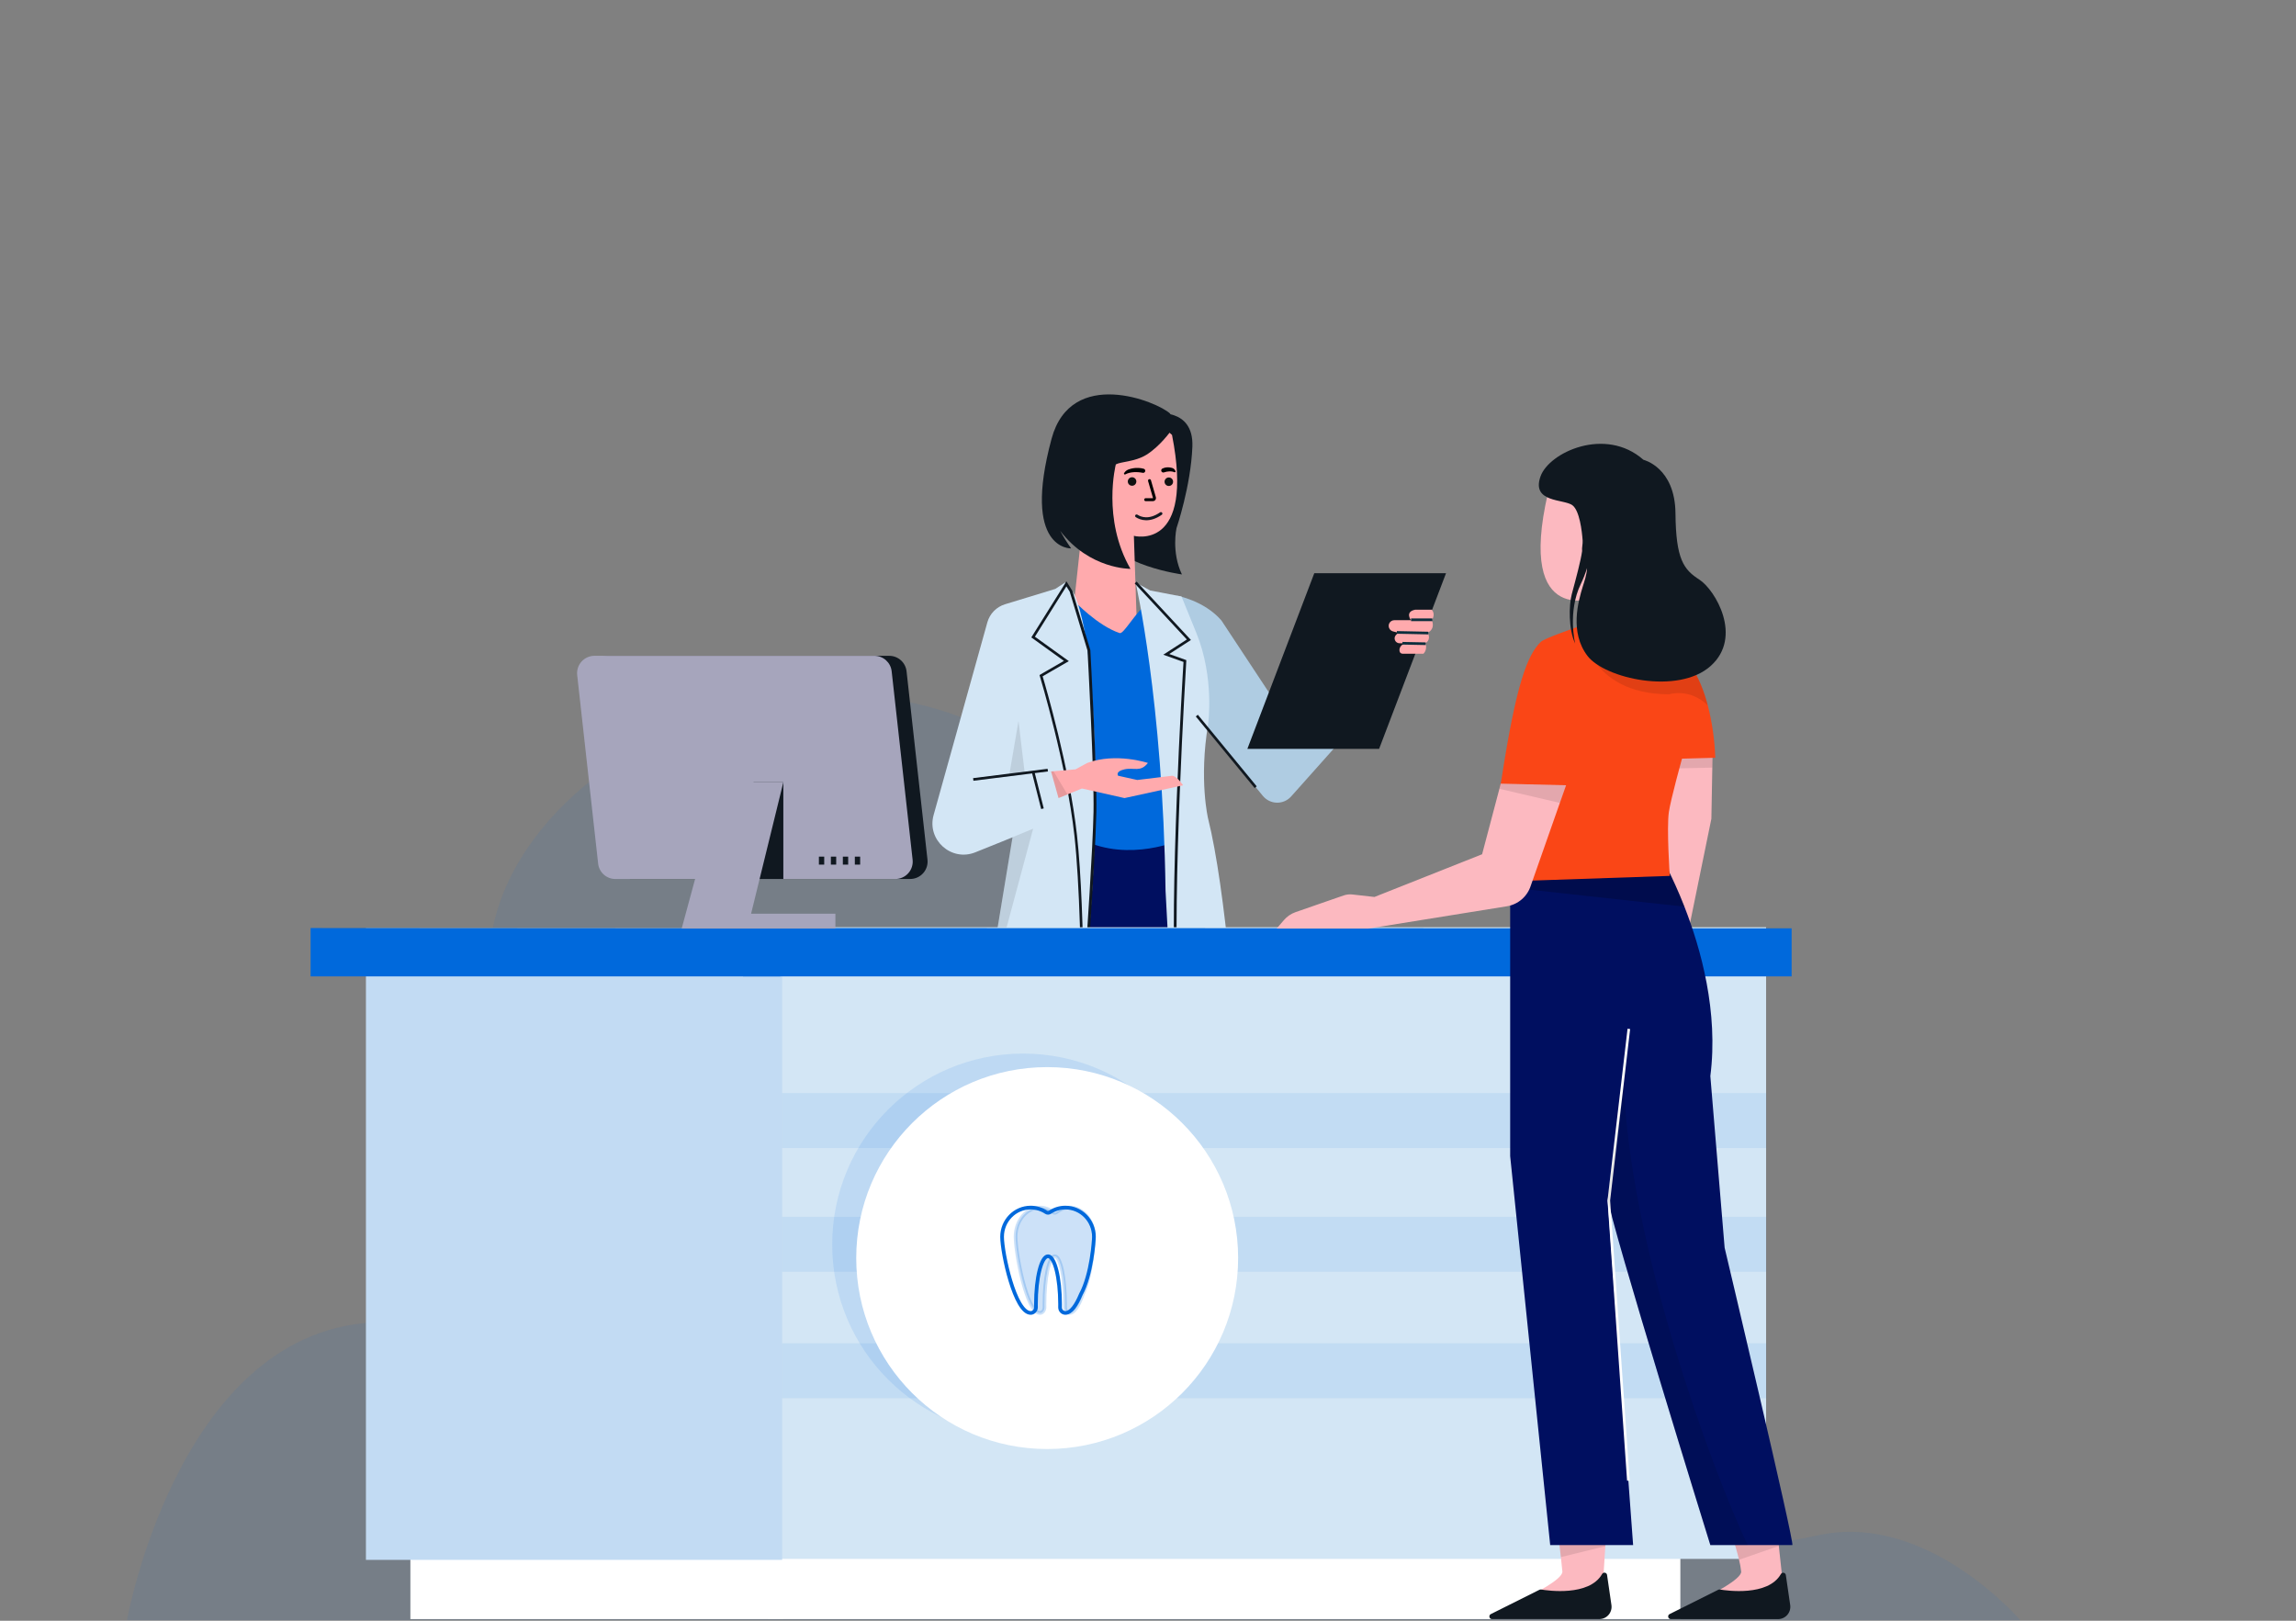 <?xml version="1.0" encoding="UTF-8"?>
<svg width="850px" height="600px" viewBox="0 0 850 600" version="1.1" xmlns="http://www.w3.org/2000/svg" xmlns:xlink="http://www.w3.org/1999/xlink">
    <rect x="0" y="0" width="850" height="600" fill="#808080" stroke="none"/>
    <title>Artboard Copy</title>
    <g id="Artboard-Copy" stroke="none" stroke-width="1" fill="none" fill-rule="evenodd">
        <g id="Illustration" transform="translate(47, 146)">
            <g id="Background" transform="translate(0, 110.841)" fill="#0069DC" fill-rule="nonzero" opacity="0.08">
                <path d="M701.005,343.054 L0,343.054 C0,343.054 20.198,229.75 98.032,232.706 C175.867,235.662 128.038,150.177 134.487,92.801 C144.339,5.113 324.92,-62.125 390.159,94.279 C428.584,186.399 478.339,164.724 515.778,155.364 C536.991,150.058 570.952,172.606 565.533,227.287 C556.907,314.324 585.731,320.393 626.126,311.526 C666.521,302.659 701.005,343.054 701.005,343.054 Z" id="Path"></path>
            </g>
            <g id="Doctor" transform="translate(294.097, 0)">
                <path d="M86.234,7.084 C86.234,7.084 100.89,4.705 100.333,19.331 C99.776,33.957 94.456,49.533 94.456,49.533 C94.456,49.533 92.485,58.273 96.461,66.657 C96.461,66.657 71.756,63.297 67.637,51.74 L68.623,9.439 L86.234,7.084 Z" id="Path" fill="#101820" fill-rule="nonzero"></path>
                <path d="M79.997,92.19 L78.677,52.376 C78.677,52.376 101.303,58.356 92.796,15.025 C92.796,15.025 84.244,6.36 73.317,11.838 C62.391,17.316 61.898,27.626 61.898,27.626 L55.277,88.736 L79.997,92.19 Z" id="Path" fill="#FFAAAD" fill-rule="nonzero"></path>
                <g id="Group-65" transform="translate(75, 27)">
                    <path d="M9.89,4.933 L8.065,11.236 C7.957,11.609 8.238,11.981 8.627,11.981 L11.312,11.981" id="Stroke-3" stroke="#000000" stroke-width="1.1" stroke-linecap="round" transform="translate(9.677, 8.457) scale(-1, 1) translate(-9.677, -8.457) "></path>
                    <path d="M15.028,5.333 C15.028,6.204 15.736,6.91 16.609,6.91 C17.483,6.91 18.192,6.204 18.192,5.333 C18.192,4.461 17.483,3.755 16.609,3.755 C15.736,3.755 15.028,4.461 15.028,5.333" id="Fill-58" fill="#111111" transform="translate(16.61, 5.333) scale(-1, 1) translate(-16.61, -5.333) "></path>
                    <path d="M1.425,5.25 C1.425,6.122 2.134,6.828 3.007,6.828 C3.881,6.828 4.589,6.122 4.589,5.25 C4.589,4.379 3.881,3.673 3.007,3.673 C2.134,3.673 1.425,4.379 1.425,5.25" id="Fill-60" fill="#111111" transform="translate(3.007, 5.25) scale(-1, 1) translate(-3.007, -5.25) "></path>
                    <path d="M18.081,1.883 C17.478,1.669 16.83,1.536 16.166,1.511 C15.835,1.497 15.497,1.501 15.166,1.552 C14.846,1.611 14.489,1.68 14.231,1.814 C14.085,1.891 13.905,1.835 13.828,1.69 C13.784,1.604 13.784,1.507 13.824,1.426 L13.938,1.182 C14.168,0.696 14.521,0.447 14.897,0.292 C15.278,0.153 15.679,0.093 16.078,0.038 C16.48,-0.026 16.89,0 17.292,0.052 C17.697,0.084 18.089,0.221 18.459,0.379 L18.642,0.457 C19.033,0.625 19.212,1.075 19.045,1.464 C18.884,1.837 18.459,2.016 18.081,1.883" id="Fill-62" fill="#000000" transform="translate(16.451, 0.963) scale(-1, 1) translate(-16.451, -0.963) "></path>
                    <path d="M0.707,0.503 C1.306,0.355 1.922,0.235 2.545,0.231 C3.167,0.203 3.797,0.225 4.414,0.335 C5.03,0.448 5.647,0.576 6.235,0.804 C6.816,1.049 7.368,1.401 7.751,2.021 L7.842,2.167 C7.938,2.321 7.889,2.522 7.735,2.617 C7.626,2.684 7.493,2.68 7.392,2.618 C6.967,2.358 6.402,2.184 5.877,2.041 C5.338,1.907 4.781,1.841 4.229,1.799 C3.12,1.734 2.009,1.819 0.927,2.038 C0.509,2.123 0.1,1.853 0.016,1.435 C-0.067,1.029 0.186,0.634 0.585,0.534 L0.707,0.503 Z" id="Fill-64" fill="#000000" transform="translate(3.946, 1.443) scale(-1, 1) translate(-3.946, -1.443) "></path>
                    <path d="M13.683,17.13 C9.373,20.097 6.231,18.998 4.684,17.999" id="Stroke-66" stroke="#101820" stroke-width="1.1" stroke-linecap="round" stroke-linejoin="round" transform="translate(9.183, 18.092) scale(-1, -1) rotate(-180) translate(-9.183, -18.092) "></path>
                </g>
                <path d="M92.402,13.493 C92.402,13.493 88.298,19.301 83.254,22.395 C78.997,25.006 73.894,24.858 71.992,25.927 C71.992,25.927 66.8,46.149 77.411,64.588 C77.411,64.588 62.248,64.79 51.4,50.524 C52.619,52.77 53.971,54.942 55.45,57.026 C55.45,57.026 37.05,57.785 48.208,16.409 C55.46,-10.345 87.337,2.631 92.121,7.143 L92.402,13.493 Z" id="Path" fill="#101820" fill-rule="nonzero"></path>
                <path d="M57.824,355.902 C49.834,390.504 41.622,426.805 41.203,431.539 C40.927,434.633 53.8,440.988 53.8,440.988 L24.193,440.357 L34.7,350.66 L41.77,290.333 L73.11,290.333 C73.11,290.333 65.573,322.324 57.824,355.902 Z" id="Path" fill="#FFAAAD" fill-rule="nonzero"></path>
                <path d="M23.459,432.978 L21.73,444.84 C21.523,446.244 21.938,447.668 22.866,448.742 C23.794,449.815 25.143,450.432 26.562,450.431 L69.051,450.431 C69.552,450.437 69.99,450.097 70.108,449.61 C70.225,449.124 69.992,448.621 69.544,448.397 L50.331,438.781 C50.131,438.677 49.903,438.643 49.681,438.682 C47.115,439.116 30.631,441.505 25.488,432.584 C25.272,432.154 24.797,431.92 24.324,432.012 C23.852,432.104 23.498,432.498 23.459,432.978 Z" id="Path" fill="#173A49" fill-rule="nonzero"></path>
                <path d="M107.496,440.998 L77.889,440.367 L79.199,355.079 L80.185,290.343 L111.525,290.343 C111.525,290.343 108.156,318.423 104.451,349.611 C100.131,385.971 95.343,426.519 94.899,431.539 C94.623,434.643 107.496,440.998 107.496,440.998 Z" id="Path" fill="#FFAAAD" fill-rule="nonzero"></path>
                <path d="M73.11,290.343 C73.11,290.343 65.573,322.324 57.839,355.902 C48.785,355.862 43.341,352.867 34.715,350.67 L41.784,290.343 L73.11,290.343 Z" id="Path" fill="#000000" fill-rule="nonzero" opacity="0.1"></path>
                <path d="M111.535,290.343 C111.535,290.343 108.166,318.423 104.461,349.611 C96.329,352.577 87.83,354.416 79.199,355.079 L80.185,290.343 L111.535,290.343 Z" id="Path" fill="#000000" fill-rule="nonzero" opacity="0.1"></path>
                <path d="M77.155,432.978 L75.426,444.84 C75.22,446.244 75.634,447.668 76.562,448.742 C77.49,449.815 78.839,450.432 80.258,450.431 L122.747,450.431 C123.248,450.437 123.686,450.097 123.804,449.61 C123.921,449.124 123.688,448.621 123.24,448.397 L104.028,438.781 C103.828,438.677 103.599,438.643 103.377,438.682 C100.811,439.116 84.328,441.505 79.184,432.584 C78.968,432.154 78.493,431.92 78.02,432.012 C77.548,432.104 77.195,432.498 77.155,432.978 Z" id="Path" fill="#173A49" fill-rule="nonzero"></path>
                <path d="M44.09,157.088 L102.22,161.029 C102.22,161.029 103.698,321.625 103.205,343.793 C103.205,343.793 58.869,362.02 19.459,338.867 C19.459,338.867 29.804,209.799 44.09,157.088 Z" id="Path" fill="#000F60" fill-rule="nonzero"></path>
                <path d="M56.652,76.544 C56.652,76.544 65.204,85.633 73.401,88.367 C74.879,88.86 78.731,81.391 84.239,76.544 L95.816,164.97 C95.816,164.97 77.096,173.345 59.854,164.97 L56.652,76.544 Z" id="Path" fill="#0069DC" fill-rule="nonzero"></path>
                <path d="M155.669,100.19 L167.985,113.984 L136.9,148.847 C135.559,150.354 133.624,151.198 131.606,151.156 C129.589,151.115 127.691,150.191 126.412,148.63 L102.22,119.156 L94.584,74.519 C94.584,74.519 104.673,76.298 111.077,83.687 L135.955,121.373 L155.669,100.19 Z" id="Path" fill="#AFCCE2" fill-rule="nonzero"></path>
                <path d="M63.12,184.921 C57.731,266.579 46.06,375.814 46.06,375.814 C30.296,376.799 0.246,366.946 0.246,366.946 L22.961,229.317 L33.745,163.985 L29.459,165.709 L29.459,165.709 L19.976,169.527 C11.109,173.103 1.97,164.946 4.532,155.733 L24.424,84.411 C25.32,81.201 27.793,78.669 30.981,77.697 L49.573,72.022 L53.203,69.652 C53.203,69.652 55.869,72.061 57.085,75.071 L57.085,75.071 C59.342,80.648 61.578,91.82 62.563,103.643 C63.135,110.491 66.012,141.171 63.12,184.921 Z" id="Path" fill="#D3E6F5" fill-rule="nonzero"></path>
                <path d="M106.161,157.088 C106.161,157.088 102.712,142.802 106.161,122.112 C106.161,122.112 108.624,104.87 101.727,88.121 L96.308,74.82 L84.731,72.603 L79.313,69.647 C79.313,69.647 89.411,113.245 90.397,183.69 L100.742,378.769 C100.742,378.769 117.984,379.262 123.895,373.35 C123.895,373.35 118.969,208.321 106.161,157.088 Z" id="Path" fill="#D3E6F5" fill-rule="nonzero"></path>
                <path d="M60.169,231.268 L59.184,231.233 C59.248,210.962 58.622,181.01 56.657,163.3 C53.74,137.048 43.962,104.599 43.849,104.274 L43.735,103.899 L52.775,98.668 L40.706,89.973 L53.696,69.214 L55.898,72.711 L62.563,94.682 L62.563,94.742 C62.593,95.2 65.081,140.738 64.79,154.635 C64.371,173.611 60.209,230.691 60.169,231.268 Z M44.898,104.363 C46.001,108.067 54.859,138.354 57.612,163.192 C59.194,177.384 59.908,199.405 60.076,218.036 C61.337,199.878 63.465,167.891 63.736,154.615 C64.022,140.984 61.618,96.747 61.514,94.855 L54.928,73.061 L53.696,71.061 L42.036,89.712 L54.598,98.756 L44.898,104.363 Z" id="Shape" fill="#101820" fill-rule="nonzero"></path>
                <path d="M94.091,220.425 C91.737,188.38 96.648,105.328 97.047,99.052 L89.559,96.377 L98.279,90.737 L78.973,69.982 L79.692,69.312 L99.796,90.924 L91.766,96.121 L98.072,98.372 L98.072,98.742 C98.018,99.623 92.682,187.271 95.116,220.351 L94.091,220.425 Z" id="Path" fill="#101820" fill-rule="nonzero"></path>
                <path d="M96.88,144.723 L75.204,149.452 L59.44,145.906 L54.056,148.108 L50.775,149.452 L48.016,139.6 L48.908,139.521 L57.076,138.812 L61.411,136.447 C72.046,132.506 83.864,136.447 83.864,136.447 C81.111,139.994 78.746,138.024 75.199,138.812 C71.652,139.6 72.835,141.176 72.835,141.176 L79.928,142.753 L92.929,141.176 C94.909,141.575 96.88,144.723 96.88,144.723 Z" id="Path" fill="#FFAAAD" fill-rule="nonzero"></path>
                <polyline id="Path" fill="#000000" fill-rule="nonzero" opacity="0.1" points="32.513 141.078 35.962 120.88 38.238 139.93 32.513 141.078"></polyline>
                <polygon id="Rectangle" fill="#101820" fill-rule="nonzero" transform="translate(112.872, 132.17) rotate(-39.43) translate(-112.872, -132.17) " points="112.379 115.019 113.364 115.019 113.364 149.32 112.379 149.32"></polygon>
                <polygon id="Path" fill="#101820" fill-rule="nonzero" points="145.467 66.199 194.237 66.199 169.463 131.225 120.693 131.225"></polygon>
                <path d="M185.897,96.003 L178.128,96.003 C177.605,96.009 177.15,95.643 177.044,95.131 C176.877,94.313 177.044,93.077 178.926,92.131 L177.005,92.131 C176.306,92.13 175.671,91.726 175.373,91.094 C175.074,90.462 175.167,89.715 175.611,89.175 C175.904,88.833 176.234,88.526 176.596,88.259 L174.67,87.766 C173.558,87.508 172.842,86.427 173.039,85.303 C173.065,85.147 173.109,84.995 173.172,84.85 C173.52,84.074 174.294,83.579 175.143,83.589 L181.232,83.589 C181.232,83.589 178.907,80.495 182.779,79.721 L188.971,79.721 C188.971,79.721 190.523,81.268 188.971,83.589 C188.971,83.589 190.523,86.687 187.424,88.234 C187.424,88.234 188.971,90.559 186.651,92.106 C186.67,92.121 187.444,94.451 185.897,96.003 Z" id="Path" fill="#FFAAAD" fill-rule="nonzero"></path>
                <rect id="Rectangle" fill="#0C2F3D" fill-rule="nonzero" x="181.286" y="82.948" width="7.882" height="1"></rect>
                <polygon id="Rectangle" fill="#0C2F3D" fill-rule="nonzero" transform="translate(181.852, 88.241) rotate(-88.8) translate(-181.852, -88.241) " points="181.36 82.42 182.345 82.42 182.345 94.061 181.36 94.061"></polygon>
                <polygon id="Rectangle" fill="#0C2F3D" fill-rule="nonzero" transform="translate(182.41, 92.221) rotate(-88.83) translate(-182.41, -92.221) " points="181.917 87.911 182.902 87.911 182.902 96.532 181.917 96.532"></polygon>
                <polygon id="Path" fill="#101820" fill-rule="nonzero" points="46.858 139.595 46.74 138.615 19.153 142.063 19.271 143.043 41.011 140.324 44.351 153.512 45.307 153.27 41.996 140.201"></polygon>
                <polygon id="Path" fill="#000000" fill-rule="nonzero" opacity="0.1" points="22.961 229.317 33.745 163.985 29.459 165.709 41.38 160.783"></polygon>
                <polygon id="Path" fill="#000000" fill-rule="nonzero" opacity="0.1" points="54.07 148.108 50.79 149.452 48.031 139.605 48.923 139.526"></polygon>
            </g>
            <g id="Table" transform="translate(67.982, 197.05)">
                <polygon id="Path" fill="#FFFFFF" fill-rule="nonzero" points="507.103 220.45 507.103 256.352 169.463 256.352 169.463 220.228"></polygon>
                <polygon id="Path" fill="#FFFFFF" fill-rule="nonzero" points="174.882 220.45 174.882 256.352 36.947 256.352 36.947 220.228"></polygon>
                <rect id="Rectangle" fill="#D3E6F5" fill-rule="nonzero" x="160.103" y="0.217" width="378.74" height="233.844"></rect>
                <rect id="Rectangle" fill="#C2DBF3" fill-rule="nonzero" x="20.488" y="0.576" width="154.088" height="233.844"></rect>
                <polygon id="Path" fill="#0069DC" fill-rule="nonzero" points="548.291 0.626 548.291 18.414 160.103 18.414 160.103 0.517"></polygon>
                <polygon id="Path" fill="#0069DC" fill-rule="nonzero" points="173.897 0.626 173.897 18.414 0 18.414 0 0.517"></polygon>
                <rect id="Rectangle" fill="#0069DC" fill-rule="nonzero" opacity="0.08" x="174.581" y="61.608" width="364.35" height="20.355"></rect>
                <rect id="Rectangle" fill="#0069DC" fill-rule="nonzero" opacity="0.08" x="174.581" y="107.422" width="364.35" height="20.355"></rect>
                <rect id="Rectangle" fill="#0069DC" fill-rule="nonzero" opacity="0.08" x="174.581" y="154.221" width="364.35" height="20.355"></rect>
                <circle id="Oval" fill="#0069DC" fill-rule="nonzero" opacity="0.1" cx="263.801" cy="117.678" r="70.692"></circle>
                <circle id="Oval" fill="#FFFFFF" fill-rule="nonzero" cx="272.692" cy="122.692" r="70.692"></circle>
                <g id="Group-118" transform="translate(256, 104)" stroke="#0069DC" stroke-linecap="round" stroke-linejoin="round" stroke-width="1.367">
                    <path d="M29.141,32.153 C27.491,36.116 25.53,39 23.43,39 C22.335,38.993 21.463,38.082 21.463,36.968 L21.463,36.927 C21.47,36.555 21.47,36.178 21.47,35.799 C21.47,25.982 19.47,18.014 17.001,18.014 C14.538,18.014 12.53,25.982 12.53,35.799 C12.53,36.15 12.537,36.502 12.543,36.846 C12.557,37.872 11.864,38.832 10.867,38.98 C10.768,38.993 10.668,39 10.576,39 C4.733,39 0,16.792 0,10.816 C0,4.847 4.733,0 10.576,0 C12.689,0 14.657,0.634 16.306,1.728 C16.73,2.005 17.278,2.005 17.706,1.728 C19.351,0.634 21.318,0 23.43,0 C29.267,0 34,4.847 34,10.816 C34,12.202 33.168,24.743 29.141,32.153 Z" id="Stroke-95"></path>
                    <path d="M29.856,32.153 C28.448,36.116 26.776,39 24.985,39 C24.05,38.993 23.307,38.082 23.307,36.968 L23.307,36.927 C23.312,36.555 23.312,36.178 23.312,35.799 C23.312,25.982 21.606,18.014 19.5,18.014 C17.4,18.014 15.688,25.982 15.688,35.799 C15.688,36.15 15.693,36.502 15.699,36.846 C15.71,37.872 15.119,38.832 14.269,38.98 C14.185,38.993 14.1,39 14.021,39 C9.037,39 5,16.792 5,10.816 C5,4.847 9.037,0 14.021,0 C15.823,0 17.501,0.634 18.908,1.728 C19.27,2.005 19.737,2.005 20.103,1.728 C21.505,0.634 23.183,0 24.985,0 C29.963,0 34,4.847 34,10.816 C34,12.202 33.29,24.743 29.856,32.153 Z" id="Stroke-95-Copy-2" fill="#0069DC" opacity="0.2"></path>
                </g>
            </g>
            <g id="Computer" transform="translate(166.507, 96.554)" fill-rule="nonzero">
                <path d="M122.107,5.956 L129.856,75.697 C130.058,77.518 129.474,79.338 128.252,80.703 C127.029,82.067 125.284,82.846 123.452,82.845 L19.828,82.845 C16.546,82.845 13.788,80.378 13.424,77.115 L5.68,7.389 C5.477,5.568 6.059,3.746 7.282,2.38 C8.505,1.015 10.251,0.235 12.084,0.236 L115.708,0.236 C118.985,0.238 121.739,2.699 122.107,5.956 Z" id="Path" fill="#101820"></path>
                <path d="M0.177,7.389 L7.926,77.125 C8.273,80.396 11.041,82.873 14.33,82.855 L117.944,82.855 C119.777,82.857 121.523,82.079 122.746,80.714 C123.969,79.349 124.552,77.528 124.348,75.707 L116.594,5.956 C116.235,2.691 113.474,0.222 110.19,0.227 L6.577,0.227 C4.742,0.225 2.994,1.006 1.772,2.374 C0.55,3.742 -0.031,5.567 0.177,7.389 Z" id="Path" fill="#A6A5BC"></path>
                <rect id="Rectangle" fill="#101820" x="65.475" y="47.046" width="11.015" height="35.799"></rect>
                <polygon id="Path" fill="#A6A5BC" points="76.49 47.046 53.538 47.046 38.853 101.205 95.766 101.205 95.766 95.697 64.554 95.697"></polygon>
                <rect id="Rectangle" fill="#101820" x="89.658" y="74.574" width="1.97" height="2.956"></rect>
                <rect id="Rectangle" fill="#101820" x="94.091" y="74.574" width="1.97" height="2.956"></rect>
                <rect id="Rectangle" fill="#101820" x="98.525" y="74.574" width="1.97" height="2.956"></rect>
                <rect id="Rectangle" fill="#101820" x="102.959" y="74.574" width="1.97" height="2.956"></rect>
            </g>
            <g id="Patient" transform="translate(425.628, 18.227)" fill-rule="nonzero">
                <path d="M171.965,417.559 C171.805,416.091 171.543,414.636 171.182,413.204 C168.596,402.213 160.807,382.321 160.807,382.321 L183.123,382.321 L185.907,408.095 L187.818,425.78 L160.231,426.367 C160.231,426.367 172.222,420.44 171.965,417.559 Z" id="Path" fill="#FCB9C0"></path>
                <path d="M188.508,418.889 L190.119,429.963 C190.31,431.271 189.924,432.598 189.059,433.599 C188.195,434.599 186.938,435.175 185.616,435.175 L145.999,435.175 C145.513,435.216 145.07,434.894 144.958,434.42 C144.846,433.945 145.098,433.459 145.551,433.278 L163.487,424.312 C163.676,424.217 163.89,424.184 164.098,424.219 C166.487,424.623 181.857,426.849 186.651,418.534 C186.85,418.145 187.282,417.934 187.712,418.016 C188.141,418.098 188.466,418.453 188.508,418.889 L188.508,418.889 Z" id="Path" fill="#101820"></path>
                <path d="M123.319,382.321 L121.678,408.174 L120.57,425.78 L94.032,426.367 C94.032,426.367 106.033,420.455 105.776,417.559 C105.653,416.169 105.461,414.332 105.225,412.219 C103.983,401.065 101.525,382.321 101.525,382.321 L123.319,382.321 Z" id="Path" fill="#FCB9C0"></path>
                <path d="M122.329,418.889 L123.939,429.963 C124.131,431.271 123.745,432.598 122.88,433.599 C122.016,434.599 120.759,435.175 119.437,435.175 L79.805,435.175 C79.32,435.212 78.88,434.891 78.77,434.417 C78.659,433.943 78.91,433.459 79.362,433.278 L97.293,424.312 C97.482,424.217 97.696,424.184 97.904,424.219 C100.293,424.623 115.639,426.849 120.457,418.534 C120.649,418.13 121.09,417.907 121.529,417.99 C121.969,418.074 122.297,418.442 122.329,418.889 L122.329,418.889 Z" id="Path" fill="#101820"></path>
                <path d="M124.417,79.593 L118.723,56.854 C118.723,56.854 88.672,69.036 100.446,18.271 C100.446,18.271 105.318,4.054 126.841,11.375 C126.841,11.375 135.777,13 136.59,29.247 C137.403,45.494 145.526,77.17 145.526,77.17 L124.417,79.593 Z" id="Path" fill="#FCB9C0"></path>
                <path d="M123.319,382.321 L121.678,408.174 L105.225,412.219 C103.983,401.065 101.525,382.321 101.525,382.321 L123.319,382.321 Z" id="Path" fill="#000000" opacity="0.1"></path>
                <path d="M185.907,408.095 L171.182,413.204 C168.596,402.213 160.807,382.321 160.807,382.321 L183.123,382.321 L185.907,408.095 Z" id="Path" fill="#000000" opacity="0.1"></path>
                <polygon id="Path" fill="#FCB9C0" points="161.423 112.456 161.285 119.944 160.94 138.871 143.654 223.391 129.728 223.391 141.25 141.748 138.299 120.427 136.93 110.535"></polygon>
                <polygon id="Path" fill="#000000" opacity="0.1" points="161.423 112.456 161.285 119.944 138.299 120.427 136.93 110.535"></polygon>
                <path d="M190.912,407.76 L160.556,407.76 C160.556,407.76 123.609,288.767 122.471,278.988 L125.24,316.502 L131.969,407.76 L101.269,407.76 L86.451,263.786 L86.451,157.921 L142.167,152.625 C142.167,152.625 146.447,159.901 150.965,171.438 C157.068,187.035 163.596,210.41 160.556,234.14 L165.847,297.688 C165.847,297.688 191.971,407.76 190.912,407.76 Z" id="Path" fill="#000F60"></path>
                <path d="M150.965,171.433 L86.431,164.335 L86.431,157.931 L142.147,152.635 C142.147,152.635 146.447,159.901 150.965,171.433 Z" id="Path" fill="#000000" opacity="0.2"></path>
                <path d="M145.206,136.363 C144.329,142.275 145.536,160.034 145.536,160.034 L102.89,161.487 L92.613,161.837 L82.268,129.748 L83.145,124.757 L83.273,124.043 C88.692,88.86 92.845,78.125 97.855,73.342 C99.101,72.145 109.85,68.327 117.86,65.593 C122.787,63.908 126.678,62.637 126.678,62.637 C131.442,63.169 144.442,69.637 153.256,82.199 C156.251,86.465 158.266,91.771 159.615,96.914 C161.235,103.257 162.164,109.756 162.384,116.299 L150.068,116.629 C150.068,116.629 145.94,131.427 145.206,136.363 Z" id="Path" fill="#FA4616"></path>
                <path d="M159.61,96.914 C152.881,90.367 145.324,92.801 145.324,92.801 C115.274,92.801 112.811,68.662 112.811,68.662 L117.86,65.593 C122.787,63.908 126.678,62.637 126.678,62.637 C131.442,63.169 144.442,69.637 153.256,82.199 C156.251,86.465 158.266,91.771 159.61,96.914 Z" id="Path" fill="#000000" opacity="0.1"></path>
                <path d="M107.141,126.481 L104.845,133.009 L94.091,163.625 C92.825,167.651 89.391,170.615 85.224,171.281 L33.991,179.527 L0,179.527 L2.695,176.389 C3.856,175.037 5.355,174.017 7.04,173.433 L24.774,167.281 C25.828,166.914 26.951,166.79 28.06,166.916 L36.208,167.832 L76.061,152.019 L82.465,127.787 L82.958,125.885 L107.141,126.481 Z" id="Path" fill="#FCB9C0"></path>
                <polygon id="Path" fill="#FFFFFF" points="129.733 383.947 122.491 280.18 122.496 280.136 129.905 216.617 130.861 216.73 123.457 280.205 130.693 383.883"></polygon>
                <path d="M156.517,50.371 C150.709,46.637 147.807,42.908 147.649,25.823 C147.492,8.739 135.797,5.995 135.797,5.995 C121.698,-6.448 100.821,3.237 97.678,12.153 C94.229,21.917 106.249,20.459 109.461,22.789 C112.156,24.759 113.028,32.405 113.279,35.868 C113.373,37.104 112.934,38.602 113.087,39.775 C112.594,43.346 110.914,49.543 109.254,55.76 C108.171,59.829 108.008,68.618 110.501,74.012 C110.501,74.012 107.643,62.219 112.575,52.031 C113.5,50.108 114.282,48.119 114.915,46.08 C114.796,48.607 113.885,51.115 113.343,52.864 C111.629,58.406 108.417,69.864 115.062,78.574 C121.466,86.983 148.654,93.086 160.684,82.308 C172.714,71.529 162.32,54.105 156.517,50.371 Z" id="Path" fill="#101820"></path>
                <polygon id="Path" fill="#000000" opacity="0.1" points="107.141 126.481 104.845 133.014 82.48 127.792 82.983 125.89"></polygon>
                <path d="M160.556,407.76 C160.556,407.76 123.609,288.767 122.471,278.988 L128.575,237.115 C130.546,296.23 160.832,379.311 174.36,407.736 L160.556,407.76 Z" id="Path" fill="#000000" opacity="0.1"></path>
            </g>
        </g>
    </g>
</svg>